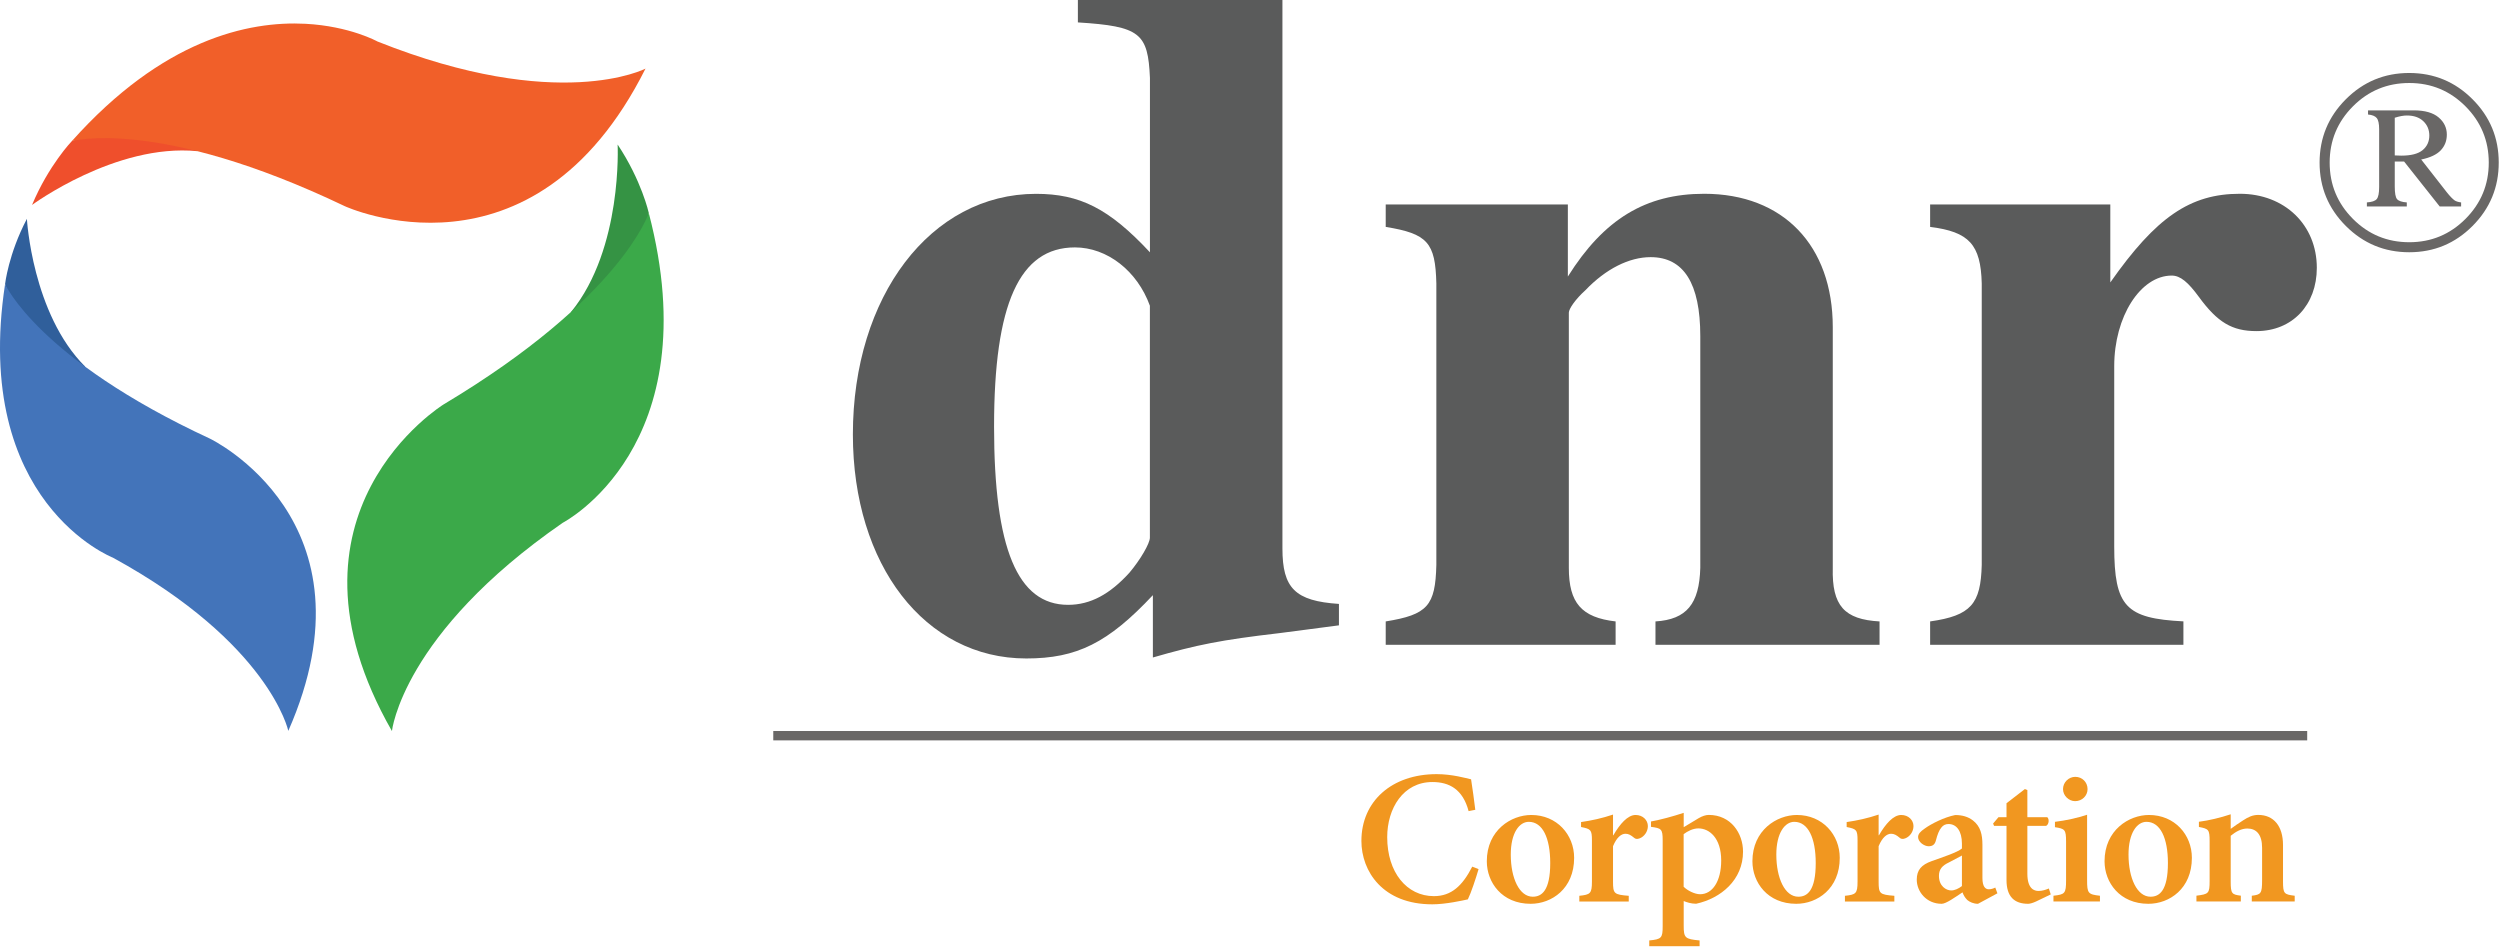 <svg width="434" height="165" viewBox="0 0 434 165" fill="none" xmlns="http://www.w3.org/2000/svg">
<path d="M12.47 24.5C12.47 24.5 8.46 28.66 5.56 35.58C5.56 35.58 20.08 24.87 34.21 26.24L34.2 15.54L12.47 24.5Z" fill="#EF4F2C"/>
<path d="M12.47 24.5C12.47 24.5 27.4 20.28 59.85 35.79C59.85 35.79 92.5 50.9 112.06 11.91C112.06 11.91 97.01 19.76 65.52 7.2C65.52 7.2 60.74 4.54 53.04 4.13C43.08 3.61 28.23 6.86 12.47 24.5Z" fill="#F15F29"/>
<path d="M112.63 36.97C112.63 36.97 111.38 31.33 107.22 25.09C107.22 25.09 108.12 43.11 99.16 54.13L108.08 60.04L112.63 36.97Z" fill="#359344"/>
<path d="M77.02 70.2C77.02 70.2 46.37 89.04 68.04 126.91C68.04 126.91 69.83 110.03 97.7 90.75C97.7 90.75 123.24 77.57 112.63 36.98C112.63 36.97 107.89 51.74 77.02 70.2Z" fill="#3BA949"/>
<path d="M0.88 49.32C0.88 49.32 1.47 44.07 4.67 37.99C4.67 37.99 5.58 54.47 14.78 63.64L7.23 69.87L0.88 49.32Z" fill="#305F9B"/>
<path d="M36.45 76.15C36.45 76.15 66.13 90.36 50.05 126.88C50.05 126.88 46.81 111.7 19.6 96.81C19.6 96.81 -4.89 87.26 0.88 49.32C0.88 49.32 6.6 62.31 36.45 76.15Z" fill="#4374BA"/>
<path d="M232.44 108.56L222.12 109.91C211.97 111.09 207.75 111.94 200.14 114.14V103.32C192.36 111.61 186.95 114.31 178.16 114.31C160.57 114.31 148.06 98.08 148.06 75.42C148.06 51.41 161.59 33.65 179.85 33.65C187.46 33.65 192.53 36.19 199.63 43.8V13.53C199.29 5.75 197.94 4.57 187.12 3.89V0H222.63V95.2C222.63 102.13 224.83 104.33 232.44 104.84V108.56ZM199.63 53.1C197.43 47.01 192.19 42.95 186.61 42.95C176.97 42.95 172.57 52.76 172.57 74.06C172.57 95.2 176.63 105 185.42 105C189.31 105 192.69 103.14 196.07 99.42C197.93 97.22 199.62 94.35 199.62 93.33V53.1H199.63Z" fill="#5A5B5B"/>
<path d="M326.29 111.94H287.39V107.88C292.8 107.54 295 104.84 295.17 98.58V58.34C295.17 49.21 292.3 44.64 286.55 44.64C282.83 44.64 278.77 46.67 275.22 50.39C273.53 51.91 272.35 53.6 272.35 54.28V98.58C272.35 104.67 274.55 107.2 280.47 107.88V111.94H240.56V107.88C247.83 106.7 249.18 105.17 249.35 98.07V49.2C249.18 42.1 247.83 40.58 240.56 39.39V35.5H272.18V48.01C278.44 38.03 285.71 33.64 295.85 33.64C309.55 33.64 318.17 42.6 318.17 56.81V98.58C318 105.18 320.2 107.54 326.29 107.88V111.94Z" fill="#5A5B5B"/>
<path d="M379.04 111.94H335.07V107.88C342.17 106.87 343.86 104.84 344.03 98.07V49.2C343.86 42.44 341.83 40.24 335.07 39.39V35.5H366.35V49.03C374.3 37.7 380.22 33.64 388.84 33.64C396.62 33.64 402.2 39.05 402.2 46.49C402.2 52.92 397.97 57.48 391.72 57.48C387.49 57.48 384.96 55.96 381.74 51.56C379.88 49.02 378.53 47.84 377.01 47.84C371.6 47.84 367.03 54.94 367.03 63.57V94.85C367.03 105.33 369.06 107.36 379.04 107.87V111.94V111.94Z" fill="#5A5B5B"/>
<path d="M433.78 28.23C433.78 32.52 432.26 36.19 429.23 39.23C426.2 42.27 422.54 43.79 418.24 43.79C413.95 43.79 410.28 42.27 407.24 39.23C404.2 36.19 402.68 32.53 402.68 28.23C402.68 23.93 404.2 20.27 407.24 17.23C410.28 14.19 413.94 12.67 418.24 12.67C422.53 12.67 426.2 14.19 429.23 17.23C432.27 20.27 433.78 23.93 433.78 28.23ZM432.05 28.23C432.05 24.42 430.7 21.16 428.01 18.46C425.32 15.76 422.06 14.41 418.25 14.41C414.42 14.41 411.16 15.76 408.47 18.46C405.78 21.16 404.43 24.42 404.43 28.23C404.43 32.04 405.78 35.3 408.47 38C411.16 40.7 414.42 42.05 418.25 42.05C422.06 42.05 425.31 40.7 428.01 38C430.71 35.29 432.05 32.04 432.05 28.23ZM411.09 19.16H419.04C420.95 19.16 422.39 19.57 423.34 20.38C424.3 21.19 424.77 22.19 424.77 23.37C424.77 24.44 424.42 25.34 423.72 26.09C423.02 26.83 421.89 27.37 420.32 27.69L424.75 33.36C425.32 34.08 425.79 34.56 426.15 34.81C426.41 34.97 426.78 35.08 427.25 35.14V35.84H423.53L417.35 28.04H415.73V32.36C415.73 33.53 415.86 34.27 416.14 34.58C416.41 34.89 416.97 35.08 417.82 35.14V35.84H410.89V35.14C411.75 35.08 412.32 34.89 412.6 34.56C412.88 34.23 413.02 33.53 413.02 32.45V22.44C413.02 21.48 412.88 20.83 412.6 20.49C412.32 20.15 411.82 19.95 411.09 19.88V19.16ZM415.73 26.98C416.23 27.01 416.6 27.02 416.85 27.02C418.56 27.02 419.8 26.7 420.57 26.06C421.34 25.42 421.73 24.57 421.73 23.52C421.73 22.53 421.38 21.7 420.69 21.04C420 20.38 419.04 20.05 417.83 20.05C417.25 20.05 416.54 20.18 415.73 20.44V26.98Z" fill="#696766"/>
<path d="M256.68 150.88C256.21 152.48 255.38 155 254.82 156.13C253.92 156.33 250.96 156.99 248.64 156.99C240.03 156.99 236.34 151.24 236.34 145.99C236.34 139.08 241.63 134.39 249.4 134.39C252.09 134.39 254.49 135.09 255.38 135.29C255.65 137.12 255.88 138.61 256.11 140.58L254.95 140.81C253.95 137.02 251.59 135.76 248.67 135.76C243.58 135.76 240.82 140.35 240.82 145.33C240.82 151.45 244.21 155.57 248.93 155.57C251.95 155.57 253.88 153.78 255.58 150.45L256.68 150.88Z" fill="#F19720"/>
<path d="M273.27 148.92C273.27 154.27 269.38 156.9 265.72 156.9C260.73 156.9 258.11 153.18 258.11 149.52C258.11 144.1 262.36 141.48 265.82 141.48C270.28 141.48 273.27 144.9 273.27 148.92ZM262.27 148.36C262.27 152.48 263.77 155.67 266.09 155.67C267.65 155.67 269.12 154.61 269.12 149.82C269.12 145.47 267.79 142.67 265.4 142.67C263.76 142.67 262.27 144.57 262.27 148.36Z" fill="#F19720"/>
<path d="M280.08 145C281.21 143.04 282.57 141.48 283.94 141.48C285.2 141.48 286.07 142.38 286.07 143.41C286.07 144.37 285.44 145.24 284.64 145.54C284.21 145.71 283.88 145.64 283.68 145.44C283.11 144.97 282.72 144.74 282.18 144.74C281.45 144.74 280.65 145.37 280.02 146.9V153.05C280.02 155.14 280.19 155.31 282.75 155.51V156.51H274.17V155.51C276.06 155.31 276.36 155.14 276.36 153.05V145.9C276.36 144.04 276.16 143.91 274.47 143.57V142.71C276.33 142.44 278.13 142.05 280.02 141.41V145H280.08Z" fill="#F19720"/>
<path d="M294.88 142.04C295.51 141.67 296.14 141.47 296.64 141.47C300.46 141.47 302.59 144.63 302.59 147.85C302.59 152.77 298.73 155.96 294.45 156.89C293.55 156.89 292.79 156.62 292.29 156.42V160.67C292.29 162.8 292.49 163.03 295.05 163.26V164.26H286.31V163.26C288.44 163.06 288.64 162.83 288.64 160.8V145.87C288.64 143.91 288.41 143.78 286.61 143.54V142.61C288.27 142.31 290.33 141.75 292.29 141.11V143.6L294.88 142.04ZM292.28 153.94C292.95 154.61 294.21 155.24 295.14 155.24C297.3 155.24 298.8 152.95 298.8 149.39C298.8 145.47 296.74 143.81 294.84 143.81C293.91 143.81 292.98 144.28 292.28 144.81V153.94V153.94Z" fill="#F19720"/>
<path d="M319.38 148.92C319.38 154.27 315.49 156.9 311.83 156.9C306.84 156.9 304.22 153.18 304.22 149.52C304.22 144.1 308.47 141.48 311.93 141.48C316.38 141.48 319.38 144.9 319.38 148.92ZM308.37 148.36C308.37 152.48 309.87 155.67 312.19 155.67C313.75 155.67 315.21 154.61 315.21 149.82C315.21 145.47 313.88 142.67 311.49 142.67C309.87 142.67 308.37 144.57 308.37 148.36Z" fill="#F19720"/>
<path d="M326.19 145C327.32 143.04 328.68 141.48 330.05 141.48C331.31 141.48 332.18 142.38 332.18 143.41C332.18 144.37 331.55 145.24 330.75 145.54C330.32 145.71 329.99 145.64 329.79 145.44C329.22 144.97 328.83 144.74 328.29 144.74C327.56 144.74 326.76 145.37 326.13 146.9V153.05C326.13 155.14 326.3 155.31 328.86 155.51V156.51H320.28V155.51C322.17 155.31 322.47 155.14 322.47 153.05V145.9C322.47 144.04 322.27 143.91 320.58 143.57V142.71C322.44 142.44 324.24 142.05 326.13 141.41V145H326.19Z" fill="#F19720"/>
<path d="M343.38 156.9C342.62 156.9 341.95 156.6 341.52 156.24C341.09 155.81 340.86 155.38 340.69 154.91C339.39 155.77 337.83 156.9 337.07 156.9C334.41 156.9 332.75 154.77 332.75 152.71C332.75 151.01 333.58 150.12 335.34 149.49C337.3 148.79 339.83 147.96 340.59 147.3V146.47C340.59 144.28 339.66 143.05 338.26 143.05C337.76 143.05 337.33 143.25 337.03 143.65C336.63 144.12 336.33 144.88 336.07 145.91C335.87 146.67 335.44 146.91 334.81 146.91C334.05 146.91 332.98 146.18 332.98 145.31C332.98 144.78 333.38 144.35 334.11 143.85C335.24 143.02 337.53 141.86 339.43 141.49C340.66 141.49 341.66 141.79 342.49 142.42C343.82 143.45 344.15 144.88 344.15 146.67V152.42C344.15 153.95 344.68 154.38 345.25 154.38C345.65 154.38 346.05 154.25 346.38 154.08L346.75 155.08L343.38 156.9ZM340.59 148.52C339.92 148.89 339.03 149.35 338.33 149.72C337.2 150.25 336.6 150.88 336.6 152.05C336.6 153.84 337.86 154.58 338.73 154.58C339.33 154.58 339.99 154.28 340.59 153.82V148.52Z" fill="#F19720"/>
<path d="M353.45 156.5C352.88 156.77 352.35 156.9 352.09 156.9C349.7 156.9 348.33 155.67 348.33 152.78V143.37H346.17L346 142.97L346.93 141.87H348.33V139.44L351.52 136.98L351.95 137.15V141.87H355.41C355.78 142.2 355.71 143.1 355.21 143.37H351.95V151.68C351.95 154.31 353.15 154.67 353.88 154.67C354.54 154.67 355.14 154.47 355.68 154.24L356.01 155.27L353.45 156.5Z" fill="#F19720"/>
<path d="M356.48 156.5V155.5C358.47 155.27 358.67 155.13 358.67 152.81V146.13C358.67 144 358.47 143.87 356.74 143.6V142.67C358.63 142.44 360.63 142 362.32 141.44V152.81C362.32 155.07 362.49 155.27 364.55 155.5V156.5H356.48ZM358.14 136.99C358.14 135.79 359.14 134.86 360.27 134.86C361.47 134.86 362.4 135.79 362.4 136.99C362.4 138.12 361.47 139.08 360.24 139.08C359.14 139.08 358.14 138.12 358.14 136.99Z" fill="#F19720"/>
<path d="M380.51 148.92C380.51 154.27 376.62 156.9 372.96 156.9C367.97 156.9 365.35 153.18 365.35 149.52C365.35 144.1 369.6 141.48 373.06 141.48C377.52 141.48 380.51 144.9 380.51 148.92ZM369.51 148.36C369.51 152.48 371.01 155.67 373.33 155.67C374.89 155.67 376.35 154.61 376.35 149.82C376.35 145.47 375.02 142.67 372.63 142.67C371 142.67 369.51 144.57 369.51 148.36Z" fill="#F19720"/>
<path d="M390.91 156.5V155.5C392.51 155.3 392.7 155.13 392.7 152.77V147.19C392.7 144.83 391.67 143.83 390.14 143.83C389.11 143.83 388.15 144.36 387.25 145.09V153.03C387.25 155.16 387.45 155.29 389.01 155.49V156.49H381.3V155.49C383.43 155.22 383.59 155.12 383.59 152.93V146.05C383.59 143.99 383.42 143.89 381.73 143.56V142.66C383.49 142.43 385.45 141.96 387.25 141.36V143.89C387.91 143.42 388.58 142.93 389.38 142.43C390.34 141.8 391.08 141.47 392.04 141.47C394.7 141.47 396.33 143.4 396.33 146.69V153.01C396.33 155.17 396.53 155.27 398.36 155.5V156.5H390.91Z" fill="#F19720"/>
<path d="M400.53 126.9H134.24V128.53H400.53V126.9Z" fill="#696766"/>
</svg>
